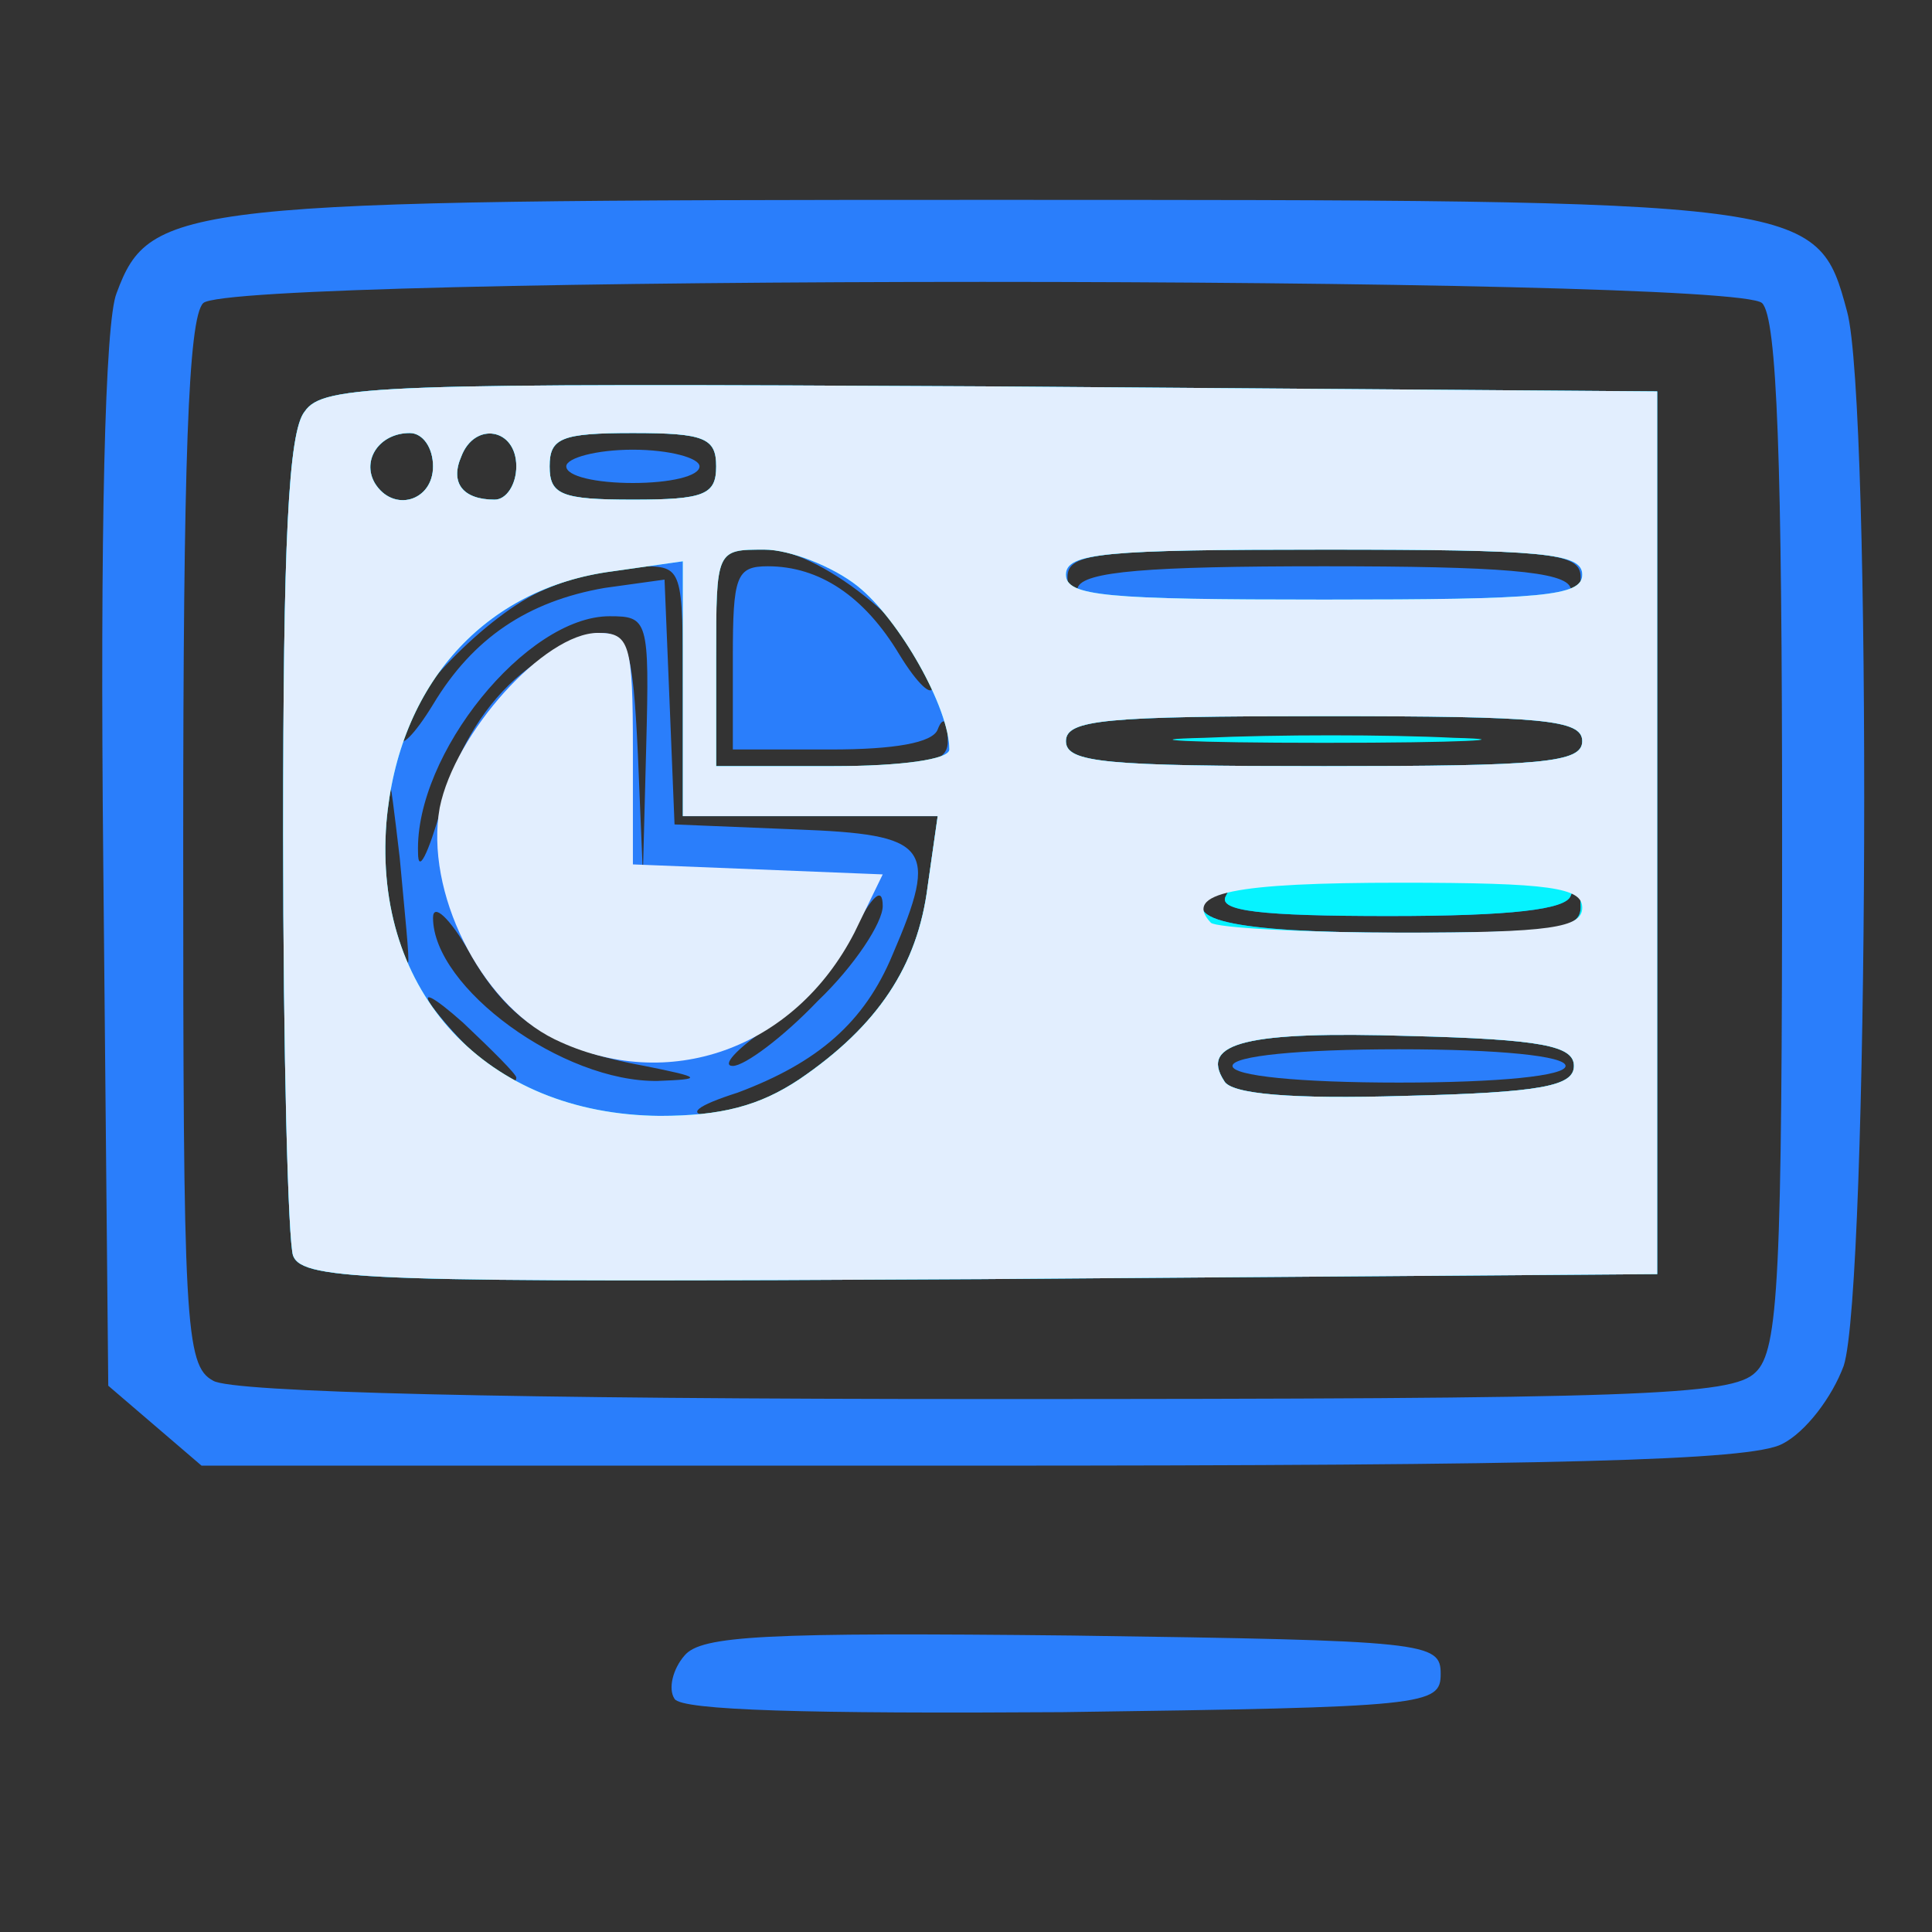 <svg version="1.0" xmlns="http://www.w3.org/2000/svg" width="116px" height="116px" viewBox="0 0 1160 1160" preserveAspectRatio="xMidYMid meet"><rect x="0" y="0" width="1160" height="1160" fill="#333333" stroke="none"/><g fill="#2a7efb"><path d="M405 1020 c-4-6-1-18 6-26 10-12 48-14 233-12 213 3 221 4 221 23 0 19-8 20-227 23-152 1-229-1-233-8z"/><path d="M93 856 l-28-24-3-314 c-2-200 1-325 8-342 20-54 38-56 520-56 499 0 501 0 519 67 15 54 13 587-2 633-7 19-23 40-37 47-19 10-135 13-487 13 l-462 0-28-24z m961-32 c14-13 16-57 16-323 0-225-3-310-12-319-17-17-919-17-936 0-9 9-12 95-12 325 0 287 1 313 18 322 11 7 179 11 464 11 393 0 448-2 462-16z"/><path d="M176 754 c-3-8-6-122-6-253 0-174 3-242 13-254 11-16 45-17 412-15 l400 3 0 265 0 265-406 3 c-364 2-407 1-413-14z m304-106 c47-32 71-68 77-116 l6-42-77 0-76 0 0-75 c0-74 0-75-25-75-14 0-40 6-58 14-34 14-87 69-87 89 0 7 9-2 20-20 24-40 57-62 103-70 l36-5 3 73 3 74 73 3 c80 3 86 10 58 75-17 41-45 65-93 83-25 8-31 13-17 14 12 0 36-10 54-22z m465-8 c0-12-19-16-99-18-97-3-126 4-111 27 4 8 41 11 108 9 83-2 102-6 102-18z m-635 7 c0-2-14-16-32-33-18-16-26-20-18-9 19 25 50 52 50 42z m77-7 c-55-10-82-27-105-68-12-21-22-30-22-21 0 42 78 99 135 98 27-1 27-2-8-9z m104-39 c22-21 39-47 39-57 0-12-6-7-18 16-9 19-32 45-51 57-19 13-28 23-21 23 7 0 30-17 51-39z m-251-86 c-7-59-7-59-9-13-1 40 7 85 14 76 1-2-2-30-5-63z m709 28 c0-11-3-13-6-5-3 8-35 12-109 12-77 0-103-3-98-12 4-7 3-8-5-4-28 18 8 26 110 26 97 0 109-2 108-17z m-640-135 c17-15 40-28 51-28 17 0 20 9 23 73 l3 72 2-77 c2-76 1-78-22-78-50 0-117 83-115 142 0 13 6 1 14-27 8-32 24-59 44-77z m260 35 c0-11-3-13-6-5-3 8-26 12-64 12 l-59 0 0-55 c0-49 2-55 21-55 31 0 58 18 79 53 11 18 20 26 20 19 0-27-66-82-99-82 l-31 0 0 65 0 65 70 0 c60 0 70-2 69-17z m381 2 c0-13-24-15-155-15-131 0-155 2-155 15 0 13 24 15 155 15 131 0 155-2 155-15z m-155-105 c105 0 145 3 148 13 3 7 6 5 6-5 1-16-13-18-154-18-141 0-155 2-154 18 0 10 3 12 6 5 3-10 43-13 148-13z m-535-60 c0-11-6-20-14-20-18 0-29 16-21 30 11 18 35 11 35-10z m50 0 c0-23-25-27-33-6-7 16 1 26 20 26 7 0 13-9 13-20z m120 0 c0-17-7-20-50-20-43 0-50 3-50 20 0 17 7 20 50 20 43 0 50-3 50-20z"/><path d="M740 640 c0-6 40-10 100-10 60 0 100 4 100 10 0 6-40 10-100 10-60 0-100-4-100-10z"/><path d="M340 280 c0-5 18-10 40-10 22 0 40 5 40 10 0 6-18 10-40 10-22 0-40-4-40-10z"/></g><g fill="#06f3ff"><path d="M176 754 c-3-8-6-122-6-253 0-174 3-242 13-254 11-16 45-17 412-15 l400 3 0 265 0 265-406 3 c-364 2-407 1-413-14z m304-106 c47-32 71-68 77-116 l6-42-77 0-76 0 0-76 0-77-42 6 c-77 10-129 68-136 151-8 102 60 175 164 176 37 0 60-6 84-22z m465-8 c0-12-19-16-99-18-97-3-126 4-111 27 4 8 41 11 108 9 83-2 102-6 102-18z m4-97 c0-11-3-13-6-5-3 8-35 12-109 12-77 0-103-3-98-12 4-7 3-8-5-4-28 18 8 26 110 26 97 0 109-2 108-17z m-379-93 c0-25-30-78-55-98-15-12-41-22-56-22-29 0-29 0-29 65 l0 65 70 0 c41 0 70-4 70-10z m380-5 c0-13-24-15-155-15-131 0-155 2-155 15 0 13 24 15 155 15 131 0 155-2 155-15z m0-100 c0-13-24-15-155-15-131 0-155 2-155 15 0 13 24 15 155 15 131 0 155-2 155-15z m-690-65 c0-11-6-20-14-20-18 0-29 16-21 30 11 18 35 11 35-10z m50 0 c0-23-25-27-33-6-7 16 1 26 20 26 7 0 13-9 13-20z m120 0 c0-17-7-20-50-20-43 0-50 3-50 20 0 17 7 20 50 20 43 0 50-3 50-20z"/><path d="M723 443 c43-2 110-2 150 0 40 1 5 3-78 3-82 0-115-2-72-3z"/></g><g fill="#e2eefe"><path d="M176 754 c-3-8-6-122-6-253 0-174 3-242 13-254 11-16 45-17 412-15 l400 3 0 265 0 265-406 3 c-364 2-407 1-413-14z m304-106 c47-32 71-68 77-116 l6-42-77 0-76 0 0-76 0-77-42 6 c-77 10-129 68-136 151-8 102 60 175 164 176 37 0 60-6 84-22z m465-8 c0-12-19-16-99-18-97-3-126 4-111 27 4 8 41 11 108 9 83-2 102-6 102-18z m5-95 c0-12-19-15-109-15-100 0-131 6-114 24 3 3 55 6 115 6 89 0 108-3 108-15z m-380-95 c0-25-30-78-55-98-15-12-41-22-56-22-29 0-29 0-29 65 l0 65 70 0 c41 0 70-4 70-10z m380-5 c0-13-24-15-155-15-131 0-155 2-155 15 0 13 24 15 155 15 131 0 155-2 155-15z m0-100 c0-13-24-15-155-15-131 0-155 2-155 15 0 13 24 15 155 15 131 0 155-2 155-15z m-690-65 c0-11-6-20-14-20-18 0-29 16-21 30 11 18 35 11 35-10z m50 0 c0-23-25-27-33-6-7 16 1 26 20 26 7 0 13-9 13-20z m120 0 c0-17-7-20-50-20-43 0-50 3-50 20 0 17 7 20 50 20 43 0 50-3 50-20z"/><path d="M333 624 c-45-22-78-89-69-139 9-45 63-105 95-105 19 0 21 6 21 70 l0 69 75 3 75 3-17 35 c-36 70-112 97-180 64z"/></g></svg>